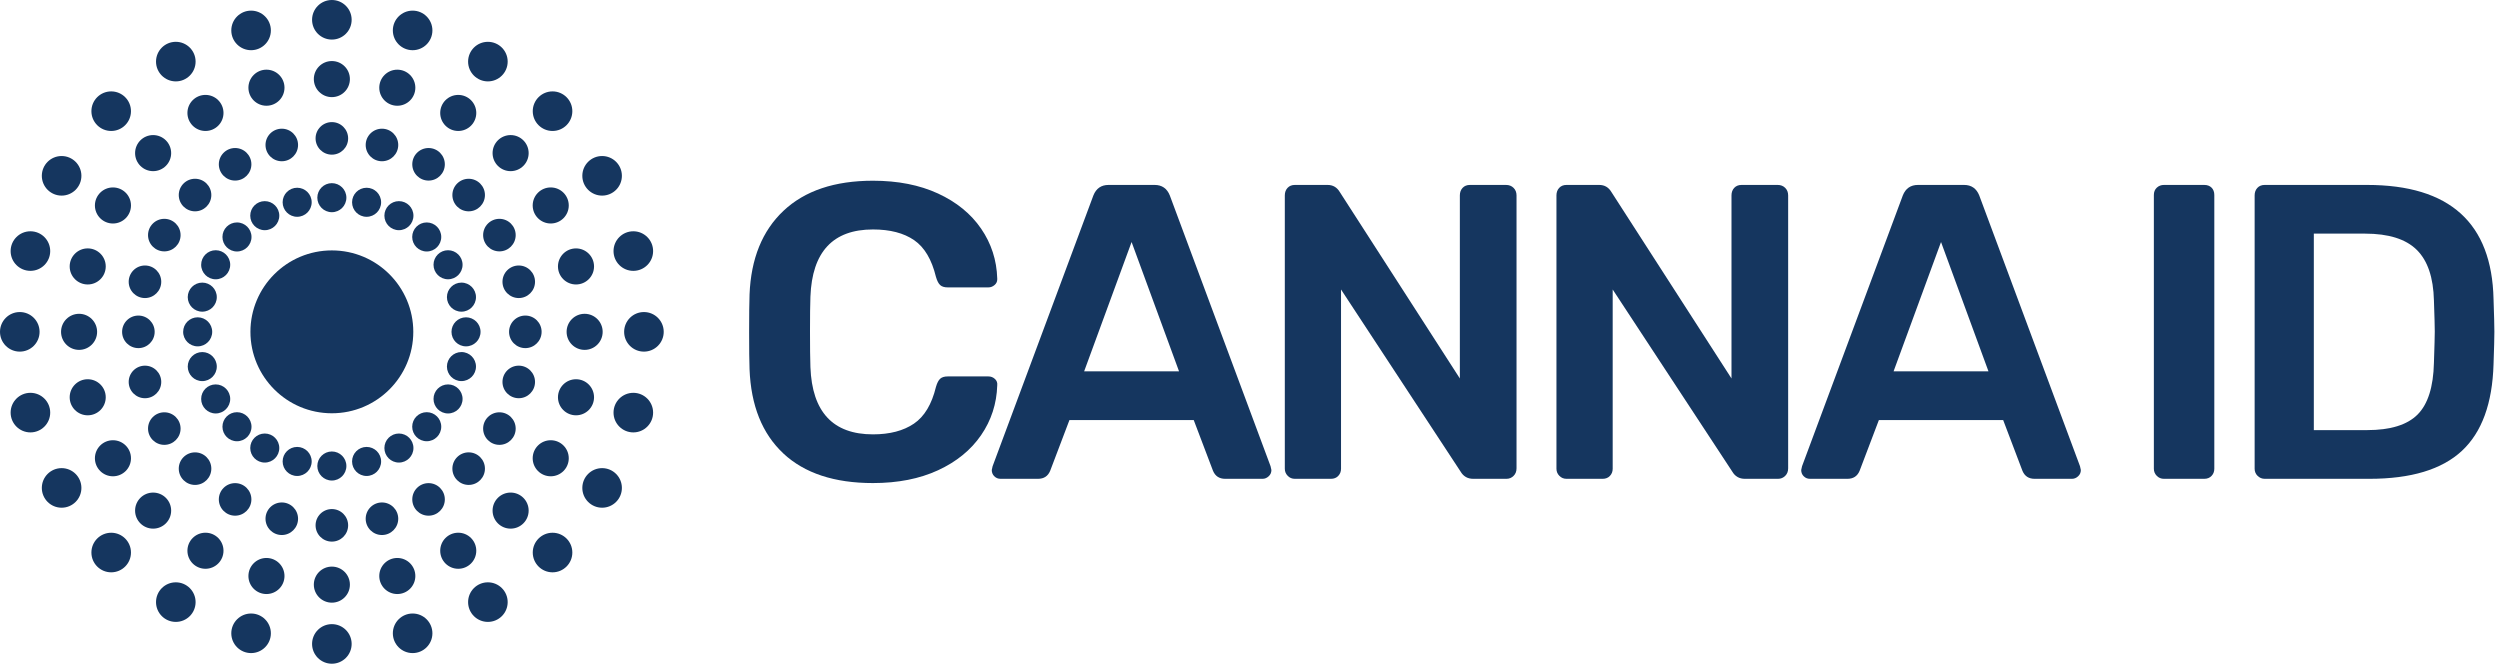 <svg width="226" height="60" viewBox="0 0 226 60" fill="none" xmlns="http://www.w3.org/2000/svg">
<path d="M70.813 40.988C68.904 39.206 67.886 36.668 67.759 33.379C67.733 32.697 67.721 31.584 67.721 30.039C67.721 28.495 67.733 27.331 67.759 26.623C67.886 23.385 68.91 20.86 70.832 19.052C72.754 17.244 75.45 16.337 78.917 16.337C81.169 16.337 83.129 16.724 84.801 17.495C86.469 18.266 87.766 19.322 88.689 20.664C89.612 22.005 90.101 23.509 90.151 25.18V25.256C90.151 25.459 90.069 25.631 89.904 25.77C89.739 25.91 89.555 25.98 89.355 25.98H85.673C85.368 25.98 85.143 25.91 84.991 25.77C84.839 25.631 84.712 25.383 84.61 25.031C84.23 23.461 83.573 22.354 82.638 21.71C81.702 21.067 80.462 20.743 78.917 20.743C75.298 20.743 73.414 22.767 73.262 26.817C73.236 27.499 73.224 28.549 73.224 29.966C73.224 31.384 73.236 32.459 73.262 33.192C73.414 37.239 75.298 39.266 78.917 39.266C80.436 39.266 81.667 38.943 82.618 38.299C83.567 37.655 84.23 36.548 84.61 34.978C84.712 34.623 84.839 34.378 84.991 34.239C85.143 34.099 85.371 34.029 85.673 34.029H89.355C89.584 34.029 89.777 34.106 89.942 34.258C90.107 34.41 90.177 34.6 90.151 34.826C90.101 36.494 89.612 38.001 88.689 39.342C87.766 40.684 86.469 41.74 84.801 42.511C83.132 43.282 81.169 43.669 78.917 43.669C75.425 43.669 72.726 42.777 70.813 40.992V40.988Z" fill="#15365F"/>
<path d="M89.885 43.056C89.732 42.904 89.656 42.714 89.656 42.489L89.732 42.146L98.842 17.666C99.095 17.035 99.549 16.718 100.209 16.718H104.383C105.039 16.718 105.496 17.035 105.75 17.666L114.859 42.146L114.935 42.489C114.935 42.717 114.853 42.907 114.688 43.056C114.523 43.209 114.339 43.285 114.136 43.285H110.758C110.228 43.285 109.86 43.044 109.657 42.565L107.913 37.972H96.678L94.934 42.565C94.731 43.047 94.366 43.285 93.834 43.285H90.456C90.227 43.285 90.037 43.209 89.888 43.056H89.885ZM98.007 33.566H106.584L102.296 21.878L98.007 33.566Z" fill="#15365F"/>
<path d="M116.414 43.018C116.236 42.841 116.147 42.625 116.147 42.374V17.666C116.147 17.387 116.23 17.162 116.395 16.984C116.56 16.807 116.779 16.718 117.058 16.718H120.017C120.496 16.718 120.864 16.934 121.118 17.362L131.971 34.213V17.666C131.971 17.387 132.054 17.162 132.219 16.984C132.384 16.807 132.603 16.718 132.882 16.718H136.145C136.425 16.718 136.65 16.807 136.827 16.984C137.005 17.162 137.094 17.39 137.094 17.666V42.336C137.094 42.615 137.005 42.844 136.827 43.018C136.65 43.196 136.434 43.285 136.18 43.285H133.183C132.675 43.285 132.298 43.069 132.044 42.641L121.229 26.17V42.374C121.229 42.628 121.146 42.844 120.981 43.018C120.816 43.196 120.594 43.285 120.318 43.285H117.055C116.801 43.285 116.585 43.196 116.411 43.018H116.414Z" fill="#15365F"/>
<path d="M140.97 43.018C140.792 42.841 140.703 42.625 140.703 42.374V17.666C140.703 17.387 140.786 17.162 140.951 16.984C141.115 16.807 141.334 16.718 141.613 16.718H144.573C145.052 16.718 145.42 16.934 145.673 17.362L156.527 34.213V17.666C156.527 17.387 156.61 17.162 156.774 16.984C156.939 16.807 157.158 16.718 157.437 16.718H160.701C160.98 16.718 161.205 16.807 161.383 16.984C161.561 17.162 161.649 17.39 161.649 17.666V42.336C161.649 42.615 161.561 42.844 161.383 43.018C161.205 43.193 160.99 43.285 160.739 43.285H157.742C157.234 43.285 156.857 43.069 156.603 42.641L145.787 26.17V42.374C145.787 42.628 145.705 42.844 145.54 43.018C145.375 43.196 145.153 43.285 144.877 43.285H141.613C141.36 43.285 141.144 43.196 140.97 43.018Z" fill="#15365F"/>
<path d="M163.057 43.056C162.905 42.904 162.829 42.714 162.829 42.489L162.905 42.146L172.015 17.666C172.268 17.035 172.722 16.718 173.382 16.718H177.556C178.212 16.718 178.669 17.035 178.923 17.666L188.032 42.146L188.108 42.489C188.108 42.717 188.026 42.907 187.861 43.056C187.696 43.209 187.512 43.285 187.309 43.285H183.931C183.398 43.285 183.033 43.044 182.83 42.565L181.086 37.972H169.851L168.107 42.565C167.904 43.047 167.539 43.285 167.006 43.285H163.628C163.4 43.285 163.21 43.209 163.061 43.056H163.057ZM171.18 33.566H179.757L175.469 21.878L171.18 33.566Z" fill="#15365F"/>
<path d="M194.975 43.018C194.798 42.841 194.709 42.625 194.709 42.374V17.628C194.709 17.349 194.798 17.13 194.975 16.965C195.153 16.8 195.369 16.718 195.619 16.718H199.264C199.543 16.718 199.762 16.8 199.927 16.965C200.091 17.13 200.174 17.352 200.174 17.628V42.374C200.174 42.628 200.091 42.844 199.927 43.018C199.762 43.196 199.54 43.285 199.264 43.285H195.619C195.366 43.285 195.15 43.196 194.975 43.018Z" fill="#15365F"/>
<path d="M204.086 43.018C203.908 42.841 203.819 42.625 203.819 42.374V17.666C203.819 17.387 203.902 17.162 204.067 16.984C204.232 16.807 204.451 16.718 204.73 16.718H213.991C221.454 16.718 225.264 20.159 225.416 27.042C225.467 28.511 225.492 29.497 225.492 30.001C225.492 30.506 225.467 31.457 225.416 32.922C225.314 36.465 224.36 39.079 222.552 40.76C220.741 42.444 217.953 43.285 214.185 43.285H204.736C204.482 43.285 204.267 43.196 204.092 43.018H204.086ZM213.991 38.882C216.091 38.882 217.61 38.413 218.546 37.477C219.482 36.541 219.976 34.984 220.027 32.808C220.078 31.289 220.103 30.341 220.103 29.963C220.103 29.557 220.078 28.622 220.027 27.156C219.976 25.082 219.459 23.556 218.47 22.583C217.483 21.609 215.926 21.12 213.801 21.12H209.17V38.882H213.991Z" fill="#15365F"/>
<path d="M30 37.36C34.066 37.36 37.362 34.064 37.362 29.998C37.362 25.933 34.066 22.637 30 22.637C25.935 22.637 22.639 25.933 22.639 29.998C22.639 34.064 25.935 37.36 30 37.36Z" fill="#15365F"/>
<path d="M30 3.578C30.988 3.578 31.789 2.777 31.789 1.789C31.789 0.801 30.988 0 30 0C29.012 0 28.211 0.801 28.211 1.789C28.211 2.777 29.012 3.578 30 3.578Z" fill="#15365F"/>
<path d="M30 8.78C30.901 8.78 31.631 8.05 31.631 7.149C31.631 6.249 30.901 5.519 30 5.519C29.1 5.519 28.37 6.249 28.37 7.149C28.37 8.05 29.1 8.78 30 8.78Z" fill="#15365F"/>
<path d="M30 13.981C30.813 13.981 31.472 13.322 31.472 12.509C31.472 11.697 30.813 11.038 30 11.038C29.187 11.038 28.528 11.697 28.528 12.509C28.528 13.322 29.187 13.981 30 13.981Z" fill="#15365F"/>
<path d="M30 19.183C30.725 19.183 31.313 18.595 31.313 17.87C31.313 17.145 30.725 16.557 30 16.557C29.274 16.557 28.686 17.145 28.686 17.87C28.686 18.595 29.274 19.183 30 19.183Z" fill="#15365F"/>
<path d="M22.698 4.538C23.686 4.538 24.487 3.738 24.487 2.75C24.487 1.762 23.686 0.961 22.698 0.961C21.71 0.961 20.909 1.762 20.909 2.75C20.909 3.738 21.71 4.538 22.698 4.538Z" fill="#15365F"/>
<path d="M24.087 9.559C24.988 9.559 25.718 8.829 25.718 7.928C25.718 7.028 24.988 6.298 24.087 6.298C23.187 6.298 22.457 7.028 22.457 7.928C22.457 8.829 23.187 9.559 24.087 9.559Z" fill="#15365F"/>
<path d="M25.474 14.577C26.286 14.577 26.945 13.918 26.945 13.105C26.945 12.293 26.286 11.634 25.474 11.634C24.661 11.634 24.002 12.293 24.002 13.105C24.002 13.918 24.661 14.577 25.474 14.577Z" fill="#15365F"/>
<path d="M26.863 19.598C27.588 19.598 28.176 19.01 28.176 18.285C28.176 17.56 27.588 16.972 26.863 16.972C26.138 16.972 25.55 17.56 25.55 18.285C25.55 19.01 26.138 19.598 26.863 19.598Z" fill="#15365F"/>
<path d="M15.893 7.358C16.881 7.358 17.682 6.557 17.682 5.569C17.682 4.581 16.881 3.78 15.893 3.78C14.905 3.78 14.104 4.581 14.104 5.569C14.104 6.557 14.905 7.358 15.893 7.358Z" fill="#15365F"/>
<path d="M18.574 11.84C19.474 11.84 20.204 11.11 20.204 10.21C20.204 9.309 19.474 8.579 18.574 8.579C17.673 8.579 16.943 9.309 16.943 10.21C16.943 11.11 17.673 11.84 18.574 11.84Z" fill="#15365F"/>
<path d="M21.254 16.324C22.067 16.324 22.726 15.665 22.726 14.853C22.726 14.04 22.067 13.381 21.254 13.381C20.441 13.381 19.782 14.04 19.782 14.853C19.782 15.665 20.441 16.324 21.254 16.324Z" fill="#15365F"/>
<path d="M23.935 20.809C24.66 20.809 25.248 20.221 25.248 19.496C25.248 18.771 24.66 18.183 23.935 18.183C23.21 18.183 22.622 18.771 22.622 19.496C22.622 20.221 23.21 20.809 23.935 20.809Z" fill="#15365F"/>
<path d="M10.052 11.84C11.04 11.84 11.84 11.039 11.84 10.051C11.84 9.063 11.04 8.262 10.052 8.262C9.064 8.262 8.263 9.063 8.263 10.051C8.263 11.039 9.064 11.84 10.052 11.84Z" fill="#15365F"/>
<path d="M13.842 15.472C14.743 15.472 15.473 14.742 15.473 13.841C15.473 12.941 14.743 12.211 13.842 12.211C12.942 12.211 12.212 12.941 12.212 13.841C12.212 14.742 12.942 15.472 13.842 15.472Z" fill="#15365F"/>
<path d="M17.632 19.104C18.445 19.104 19.104 18.445 19.104 17.632C19.104 16.819 18.445 16.16 17.632 16.16C16.819 16.16 16.16 16.819 16.16 17.632C16.16 18.445 16.819 19.104 17.632 19.104Z" fill="#15365F"/>
<path d="M21.422 22.735C22.148 22.735 22.736 22.147 22.736 21.422C22.736 20.697 22.148 20.109 21.422 20.109C20.697 20.109 20.109 20.697 20.109 21.422C20.109 22.147 20.697 22.735 21.422 22.735Z" fill="#15365F"/>
<path d="M5.57 17.683C6.558 17.683 7.359 16.882 7.359 15.894C7.359 14.906 6.558 14.105 5.57 14.105C4.582 14.105 3.781 14.906 3.781 15.894C3.781 16.882 4.582 17.683 5.57 17.683Z" fill="#15365F"/>
<path d="M10.21 20.205C11.111 20.205 11.841 19.475 11.841 18.574C11.841 17.674 11.111 16.944 10.21 16.944C9.31 16.944 8.58 17.674 8.58 18.574C8.58 19.475 9.31 20.205 10.21 20.205Z" fill="#15365F"/>
<path d="M14.854 22.725C15.666 22.725 16.325 22.067 16.325 21.254C16.325 20.441 15.666 19.782 14.854 19.782C14.041 19.782 13.382 20.441 13.382 21.254C13.382 22.067 14.041 22.725 14.854 22.725Z" fill="#15365F"/>
<path d="M19.498 25.248C20.223 25.248 20.811 24.66 20.811 23.934C20.811 23.209 20.223 22.621 19.498 22.621C18.773 22.621 18.185 23.209 18.185 23.934C18.185 24.66 18.773 25.248 19.498 25.248Z" fill="#15365F"/>
<path d="M2.75 24.485C3.738 24.485 4.539 23.685 4.539 22.697C4.539 21.709 3.738 20.908 2.75 20.908C1.762 20.908 0.961 21.709 0.961 22.697C0.961 23.685 1.762 24.485 2.75 24.485Z" fill="#15365F"/>
<path d="M7.929 25.716C8.829 25.716 9.559 24.986 9.559 24.086C9.559 23.185 8.829 22.455 7.929 22.455C7.029 22.455 6.299 23.185 6.299 24.086C6.299 24.986 7.029 25.716 7.929 25.716Z" fill="#15365F"/>
<path d="M13.105 26.944C13.918 26.944 14.577 26.285 14.577 25.472C14.577 24.66 13.918 24.001 13.105 24.001C12.293 24.001 11.634 24.66 11.634 25.472C11.634 26.285 12.293 26.944 13.105 26.944Z" fill="#15365F"/>
<path d="M18.285 28.175C19.01 28.175 19.598 27.587 19.598 26.861C19.598 26.136 19.01 25.548 18.285 25.548C17.56 25.548 16.972 26.136 16.972 26.861C16.972 27.587 17.56 28.175 18.285 28.175Z" fill="#15365F"/>
<path d="M1.789 31.787C2.777 31.787 3.578 30.986 3.578 29.998C3.578 29.01 2.777 28.209 1.789 28.209C0.801 28.209 0 29.01 0 29.998C0 30.986 0.801 31.787 1.789 31.787Z" fill="#15365F"/>
<path d="M7.149 31.629C8.049 31.629 8.779 30.899 8.779 29.999C8.779 29.098 8.049 28.368 7.149 28.368C6.248 28.368 5.519 29.098 5.519 29.999C5.519 30.899 6.248 31.629 7.149 31.629Z" fill="#15365F"/>
<path d="M12.51 31.47C13.323 31.47 13.982 30.811 13.982 29.999C13.982 29.186 13.323 28.527 12.51 28.527C11.697 28.527 11.038 29.186 11.038 29.999C11.038 30.811 11.697 31.47 12.51 31.47Z" fill="#15365F"/>
<path d="M17.87 31.311C18.595 31.311 19.183 30.724 19.183 29.998C19.183 29.273 18.595 28.685 17.87 28.685C17.145 28.685 16.557 29.273 16.557 29.998C16.557 30.724 17.145 31.311 17.87 31.311Z" fill="#15365F"/>
<path d="M2.75 39.089C3.738 39.089 4.539 38.288 4.539 37.3C4.539 36.312 3.738 35.511 2.75 35.511C1.762 35.511 0.961 36.312 0.961 37.3C0.961 38.288 1.762 39.089 2.75 39.089Z" fill="#15365F"/>
<path d="M7.929 37.544C8.829 37.544 9.559 36.814 9.559 35.914C9.559 35.013 8.829 34.283 7.929 34.283C7.029 34.283 6.299 35.013 6.299 35.914C6.299 36.814 7.029 37.544 7.929 37.544Z" fill="#15365F"/>
<path d="M13.105 36C13.918 36 14.577 35.341 14.577 34.528C14.577 33.715 13.918 33.056 13.105 33.056C12.293 33.056 11.634 33.715 11.634 34.528C11.634 35.341 12.293 36 13.105 36Z" fill="#15365F"/>
<path d="M18.285 34.452C19.01 34.452 19.598 33.864 19.598 33.139C19.598 32.414 19.01 31.826 18.285 31.826C17.56 31.826 16.972 32.414 16.972 33.139C16.972 33.864 17.56 34.452 18.285 34.452Z" fill="#15365F"/>
<path d="M5.57 45.897C6.558 45.897 7.359 45.096 7.359 44.108C7.359 43.12 6.558 42.319 5.57 42.319C4.582 42.319 3.781 43.12 3.781 44.108C3.781 45.096 4.582 45.897 5.57 45.897Z" fill="#15365F"/>
<path d="M10.21 43.057C11.111 43.057 11.841 42.327 11.841 41.427C11.841 40.526 11.111 39.797 10.21 39.797C9.31 39.797 8.58 40.526 8.58 41.427C8.58 42.327 9.31 43.057 10.21 43.057Z" fill="#15365F"/>
<path d="M14.854 40.215C15.666 40.215 16.325 39.556 16.325 38.744C16.325 37.931 15.666 37.272 14.854 37.272C14.041 37.272 13.382 37.931 13.382 38.744C13.382 39.556 14.041 40.215 14.854 40.215Z" fill="#15365F"/>
<path d="M19.498 37.377C20.223 37.377 20.811 36.789 20.811 36.064C20.811 35.338 20.223 34.751 19.498 34.751C18.773 34.751 18.185 35.338 18.185 36.064C18.185 36.789 18.773 37.377 19.498 37.377Z" fill="#15365F"/>
<path d="M10.052 51.738C11.04 51.738 11.84 50.937 11.84 49.949C11.84 48.961 11.04 48.16 10.052 48.16C9.064 48.16 8.263 48.961 8.263 49.949C8.263 50.937 9.064 51.738 10.052 51.738Z" fill="#15365F"/>
<path d="M13.842 47.789C14.743 47.789 15.473 47.059 15.473 46.159C15.473 45.259 14.743 44.529 13.842 44.529C12.942 44.529 12.212 45.259 12.212 46.159C12.212 47.059 12.942 47.789 13.842 47.789Z" fill="#15365F"/>
<path d="M17.632 43.837C18.445 43.837 19.104 43.178 19.104 42.365C19.104 41.553 18.445 40.894 17.632 40.894C16.819 40.894 16.16 41.553 16.16 42.365C16.16 43.178 16.819 43.837 17.632 43.837Z" fill="#15365F"/>
<path d="M21.422 39.889C22.148 39.889 22.736 39.301 22.736 38.576C22.736 37.85 22.148 37.263 21.422 37.263C20.697 37.263 20.109 37.85 20.109 38.576C20.109 39.301 20.697 39.889 21.422 39.889Z" fill="#15365F"/>
<path d="M15.893 56.22C16.881 56.22 17.682 55.419 17.682 54.431C17.682 53.443 16.881 52.642 15.893 52.642C14.905 52.642 14.104 53.443 14.104 54.431C14.104 55.419 14.905 56.22 15.893 56.22Z" fill="#15365F"/>
<path d="M18.574 51.418C19.474 51.418 20.204 50.688 20.204 49.787C20.204 48.887 19.474 48.157 18.574 48.157C17.673 48.157 16.943 48.887 16.943 49.787C16.943 50.688 17.673 51.418 18.574 51.418Z" fill="#15365F"/>
<path d="M21.254 46.618C22.067 46.618 22.726 45.959 22.726 45.147C22.726 44.334 22.067 43.675 21.254 43.675C20.441 43.675 19.782 44.334 19.782 45.147C19.782 45.959 20.441 46.618 21.254 46.618Z" fill="#15365F"/>
<path d="M23.935 41.816C24.66 41.816 25.248 41.228 25.248 40.503C25.248 39.778 24.66 39.19 23.935 39.19C23.21 39.19 22.622 39.778 22.622 40.503C22.622 41.228 23.21 41.816 23.935 41.816Z" fill="#15365F"/>
<path d="M22.698 59.039C23.686 59.039 24.487 58.238 24.487 57.25C24.487 56.262 23.686 55.461 22.698 55.461C21.71 55.461 20.909 56.262 20.909 57.25C20.909 58.238 21.71 59.039 22.698 59.039Z" fill="#15365F"/>
<path d="M24.087 53.701C24.988 53.701 25.718 52.971 25.718 52.071C25.718 51.17 24.988 50.44 24.087 50.44C23.187 50.44 22.457 51.17 22.457 52.071C22.457 52.971 23.187 53.701 24.087 53.701Z" fill="#15365F"/>
<path d="M25.474 48.366C26.286 48.366 26.945 47.707 26.945 46.894C26.945 46.081 26.286 45.422 25.474 45.422C24.661 45.422 24.002 46.081 24.002 46.894C24.002 47.707 24.661 48.366 25.474 48.366Z" fill="#15365F"/>
<path d="M26.863 43.028C27.588 43.028 28.176 42.44 28.176 41.715C28.176 40.989 27.588 40.402 26.863 40.402C26.138 40.402 25.55 40.989 25.55 41.715C25.55 42.44 26.138 43.028 26.863 43.028Z" fill="#15365F"/>
<path d="M30 60C30.988 60 31.789 59.199 31.789 58.211C31.789 57.223 30.988 56.422 30 56.422C29.012 56.422 28.211 57.223 28.211 58.211C28.211 59.199 29.012 60 30 60Z" fill="#15365F"/>
<path d="M30 54.481C30.901 54.481 31.631 53.751 31.631 52.851C31.631 51.95 30.901 51.221 30 51.221C29.1 51.221 28.37 51.95 28.37 52.851C28.37 53.751 29.1 54.481 30 54.481Z" fill="#15365F"/>
<path d="M30 48.962C30.813 48.962 31.472 48.303 31.472 47.49C31.472 46.678 30.813 46.019 30 46.019C29.187 46.019 28.528 46.678 28.528 47.49C28.528 48.303 29.187 48.962 30 48.962Z" fill="#15365F"/>
<path d="M30 43.44C30.725 43.44 31.313 42.852 31.313 42.127C31.313 41.402 30.725 40.814 30 40.814C29.274 40.814 28.686 41.402 28.686 42.127C28.686 42.852 29.274 43.44 30 43.44Z" fill="#15365F"/>
<path d="M37.302 59.039C38.289 59.039 39.09 58.238 39.09 57.25C39.09 56.262 38.289 55.461 37.302 55.461C36.314 55.461 35.513 56.262 35.513 57.25C35.513 58.238 36.314 59.039 37.302 59.039Z" fill="#15365F"/>
<path d="M35.916 53.701C36.817 53.701 37.547 52.971 37.547 52.071C37.547 51.17 36.817 50.44 35.916 50.44C35.016 50.44 34.286 51.17 34.286 52.071C34.286 52.971 35.016 53.701 35.916 53.701Z" fill="#15365F"/>
<path d="M34.529 48.366C35.342 48.366 36.001 47.707 36.001 46.894C36.001 46.081 35.342 45.422 34.529 45.422C33.717 45.422 33.058 46.081 33.058 46.894C33.058 47.707 33.717 48.366 34.529 48.366Z" fill="#15365F"/>
<path d="M33.14 43.028C33.865 43.028 34.453 42.44 34.453 41.715C34.453 40.989 33.865 40.402 33.14 40.402C32.415 40.402 31.827 40.989 31.827 41.715C31.827 42.44 32.415 43.028 33.14 43.028Z" fill="#15365F"/>
<path d="M44.105 56.22C45.093 56.22 45.894 55.419 45.894 54.431C45.894 53.443 45.093 52.642 44.105 52.642C43.117 52.642 42.316 53.443 42.316 54.431C42.316 55.419 43.117 56.22 44.105 56.22Z" fill="#15365F"/>
<path d="M41.425 51.418C42.326 51.418 43.056 50.688 43.056 49.787C43.056 48.887 42.326 48.157 41.425 48.157C40.525 48.157 39.795 48.887 39.795 49.787C39.795 50.688 40.525 51.418 41.425 51.418Z" fill="#15365F"/>
<path d="M38.741 46.618C39.554 46.618 40.213 45.959 40.213 45.147C40.213 44.334 39.554 43.675 38.741 43.675C37.928 43.675 37.27 44.334 37.27 45.147C37.27 45.959 37.928 46.618 38.741 46.618Z" fill="#15365F"/>
<path d="M36.062 41.816C36.787 41.816 37.375 41.228 37.375 40.503C37.375 39.778 36.787 39.19 36.062 39.19C35.337 39.19 34.749 39.778 34.749 40.503C34.749 41.228 35.337 41.816 36.062 41.816Z" fill="#15365F"/>
<path d="M49.95 51.738C50.938 51.738 51.739 50.937 51.739 49.949C51.739 48.961 50.938 48.16 49.95 48.16C48.962 48.16 48.161 48.961 48.161 49.949C48.161 50.937 48.962 51.738 49.95 51.738Z" fill="#15365F"/>
<path d="M46.16 47.789C47.06 47.789 47.79 47.059 47.79 46.158C47.79 45.258 47.06 44.528 46.16 44.528C45.259 44.528 44.529 45.258 44.529 46.158C44.529 47.059 45.259 47.789 46.16 47.789Z" fill="#15365F"/>
<path d="M42.367 43.837C43.18 43.837 43.839 43.178 43.839 42.365C43.839 41.552 43.18 40.893 42.367 40.893C41.554 40.893 40.895 41.552 40.895 42.365C40.895 43.178 41.554 43.837 42.367 43.837Z" fill="#15365F"/>
<path d="M38.576 39.888C39.301 39.888 39.889 39.3 39.889 38.575C39.889 37.849 39.301 37.261 38.576 37.261C37.851 37.261 37.263 37.849 37.263 38.575C37.263 39.3 37.851 39.888 38.576 39.888Z" fill="#15365F"/>
<path d="M54.431 45.897C55.418 45.897 56.219 45.096 56.219 44.108C56.219 43.12 55.418 42.319 54.431 42.319C53.443 42.319 52.642 43.12 52.642 44.108C52.642 45.096 53.443 45.897 54.431 45.897Z" fill="#15365F"/>
<path d="M49.786 43.057C50.686 43.057 51.416 42.327 51.416 41.427C51.416 40.526 50.686 39.797 49.786 39.797C48.885 39.797 48.155 40.526 48.155 41.427C48.155 42.327 48.885 43.057 49.786 43.057Z" fill="#15365F"/>
<path d="M45.147 40.215C45.959 40.215 46.618 39.556 46.618 38.744C46.618 37.931 45.959 37.272 45.147 37.272C44.334 37.272 43.675 37.931 43.675 38.744C43.675 39.556 44.334 40.215 45.147 40.215Z" fill="#15365F"/>
<path d="M40.503 37.377C41.228 37.377 41.816 36.789 41.816 36.064C41.816 35.338 41.228 34.751 40.503 34.751C39.777 34.751 39.19 35.338 39.19 36.064C39.19 36.789 39.777 37.377 40.503 37.377Z" fill="#15365F"/>
<path d="M57.252 39.089C58.24 39.089 59.041 38.288 59.041 37.3C59.041 36.312 58.24 35.511 57.252 35.511C56.264 35.511 55.463 36.312 55.463 37.3C55.463 38.288 56.264 39.089 57.252 39.089Z" fill="#15365F"/>
<path d="M52.071 37.544C52.971 37.544 53.701 36.814 53.701 35.913C53.701 35.013 52.971 34.283 52.071 34.283C51.17 34.283 50.44 35.013 50.44 35.913C50.44 36.814 51.17 37.544 52.071 37.544Z" fill="#15365F"/>
<path d="M46.895 35.999C47.708 35.999 48.367 35.34 48.367 34.527C48.367 33.714 47.708 33.055 46.895 33.055C46.083 33.055 45.424 33.714 45.424 34.527C45.424 35.34 46.083 35.999 46.895 35.999Z" fill="#15365F"/>
<path d="M41.715 34.451C42.441 34.451 43.029 33.863 43.029 33.138C43.029 32.413 42.441 31.825 41.715 31.825C40.99 31.825 40.402 32.413 40.402 33.138C40.402 33.863 40.99 34.451 41.715 34.451Z" fill="#15365F"/>
<path d="M58.211 31.787C59.199 31.787 60 30.986 60 29.998C60 29.01 59.199 28.209 58.211 28.209C57.223 28.209 56.422 29.01 56.422 29.998C56.422 30.986 57.223 31.787 58.211 31.787Z" fill="#15365F"/>
<path d="M52.851 31.629C53.751 31.629 54.481 30.899 54.481 29.999C54.481 29.098 53.751 28.368 52.851 28.368C51.951 28.368 51.221 29.098 51.221 29.999C51.221 30.899 51.951 31.629 52.851 31.629Z" fill="#15365F"/>
<path d="M47.49 31.47C48.303 31.47 48.962 30.811 48.962 29.999C48.962 29.186 48.303 28.527 47.49 28.527C46.678 28.527 46.019 29.186 46.019 29.999C46.019 30.811 46.678 31.47 47.49 31.47Z" fill="#15365F"/>
<path d="M42.128 31.311C42.853 31.311 43.441 30.723 43.441 29.998C43.441 29.273 42.853 28.685 42.128 28.685C41.402 28.685 40.815 29.273 40.815 29.998C40.815 30.723 41.402 31.311 42.128 31.311Z" fill="#15365F"/>
<path d="M57.252 24.486C58.24 24.486 59.041 23.685 59.041 22.697C59.041 21.709 58.24 20.908 57.252 20.908C56.264 20.908 55.463 21.709 55.463 22.697C55.463 23.685 56.264 24.486 57.252 24.486Z" fill="#15365F"/>
<path d="M52.071 25.716C52.971 25.716 53.701 24.986 53.701 24.086C53.701 23.186 52.971 22.456 52.071 22.456C51.17 22.456 50.44 23.186 50.44 24.086C50.44 24.986 51.17 25.716 52.071 25.716Z" fill="#15365F"/>
<path d="M46.895 26.944C47.708 26.944 48.367 26.285 48.367 25.472C48.367 24.66 47.708 24.001 46.895 24.001C46.083 24.001 45.424 24.66 45.424 25.472C45.424 26.285 46.083 26.944 46.895 26.944Z" fill="#15365F"/>
<path d="M41.715 28.175C42.441 28.175 43.029 27.587 43.029 26.861C43.029 26.136 42.441 25.548 41.715 25.548C40.99 25.548 40.402 26.136 40.402 26.861C40.402 27.587 40.99 28.175 41.715 28.175Z" fill="#15365F"/>
<path d="M54.431 17.683C55.418 17.683 56.219 16.882 56.219 15.894C56.219 14.906 55.418 14.105 54.431 14.105C53.443 14.105 52.642 14.906 52.642 15.894C52.642 16.882 53.443 17.683 54.431 17.683Z" fill="#15365F"/>
<path d="M49.786 20.204C50.686 20.204 51.416 19.474 51.416 18.574C51.416 17.674 50.686 16.944 49.786 16.944C48.885 16.944 48.155 17.674 48.155 18.574C48.155 19.474 48.885 20.204 49.786 20.204Z" fill="#15365F"/>
<path d="M45.147 22.725C45.959 22.725 46.618 22.067 46.618 21.254C46.618 20.441 45.959 19.782 45.147 19.782C44.334 19.782 43.675 20.441 43.675 21.254C43.675 22.067 44.334 22.725 45.147 22.725Z" fill="#15365F"/>
<path d="M40.503 25.247C41.228 25.247 41.816 24.659 41.816 23.934C41.816 23.209 41.228 22.621 40.503 22.621C39.777 22.621 39.19 23.209 39.19 23.934C39.19 24.659 39.777 25.247 40.503 25.247Z" fill="#15365F"/>
<path d="M49.95 11.84C50.938 11.84 51.739 11.039 51.739 10.051C51.739 9.063 50.938 8.262 49.95 8.262C48.962 8.262 48.161 9.063 48.161 10.051C48.161 11.039 48.962 11.84 49.95 11.84Z" fill="#15365F"/>
<path d="M46.16 15.472C47.06 15.472 47.79 14.742 47.79 13.841C47.79 12.941 47.06 12.211 46.16 12.211C45.259 12.211 44.529 12.941 44.529 13.841C44.529 14.742 45.259 15.472 46.16 15.472Z" fill="#15365F"/>
<path d="M42.367 19.104C43.18 19.104 43.839 18.445 43.839 17.632C43.839 16.82 43.18 16.161 42.367 16.161C41.554 16.161 40.895 16.82 40.895 17.632C40.895 18.445 41.554 19.104 42.367 19.104Z" fill="#15365F"/>
<path d="M38.576 22.735C39.301 22.735 39.889 22.147 39.889 21.422C39.889 20.697 39.301 20.109 38.576 20.109C37.851 20.109 37.263 20.697 37.263 21.422C37.263 22.147 37.851 22.735 38.576 22.735Z" fill="#15365F"/>
<path d="M44.105 7.358C45.093 7.358 45.894 6.557 45.894 5.569C45.894 4.581 45.093 3.781 44.105 3.781C43.117 3.781 42.316 4.581 42.316 5.569C42.316 6.557 43.117 7.358 44.105 7.358Z" fill="#15365F"/>
<path d="M41.425 11.84C42.326 11.84 43.056 11.11 43.056 10.21C43.056 9.309 42.326 8.58 41.425 8.58C40.525 8.58 39.795 9.309 39.795 10.21C39.795 11.11 40.525 11.84 41.425 11.84Z" fill="#15365F"/>
<path d="M38.741 16.325C39.554 16.325 40.213 15.666 40.213 14.853C40.213 14.04 39.554 13.381 38.741 13.381C37.928 13.381 37.27 14.04 37.27 14.853C37.27 15.666 37.928 16.325 38.741 16.325Z" fill="#15365F"/>
<path d="M36.062 20.809C36.787 20.809 37.375 20.221 37.375 19.496C37.375 18.771 36.787 18.183 36.062 18.183C35.337 18.183 34.749 18.771 34.749 19.496C34.749 20.221 35.337 20.809 36.062 20.809Z" fill="#15365F"/>
<path d="M37.302 4.538C38.289 4.538 39.09 3.738 39.09 2.75C39.09 1.762 38.289 0.961 37.302 0.961C36.314 0.961 35.513 1.762 35.513 2.75C35.513 3.738 36.314 4.538 37.302 4.538Z" fill="#15365F"/>
<path d="M35.916 9.56C36.817 9.56 37.547 8.83 37.547 7.93C37.547 7.029 36.817 6.299 35.916 6.299C35.016 6.299 34.286 7.029 34.286 7.93C34.286 8.83 35.016 9.56 35.916 9.56Z" fill="#15365F"/>
<path d="M34.529 14.577C35.342 14.577 36.001 13.918 36.001 13.106C36.001 12.293 35.342 11.634 34.529 11.634C33.717 11.634 33.058 12.293 33.058 13.106C33.058 13.918 33.717 14.577 34.529 14.577Z" fill="#15365F"/>
<path d="M33.14 19.599C33.865 19.599 34.453 19.011 34.453 18.286C34.453 17.561 33.865 16.973 33.14 16.973C32.415 16.973 31.827 17.561 31.827 18.286C31.827 19.011 32.415 19.599 33.14 19.599Z" fill="#15365F"/>
</svg>

